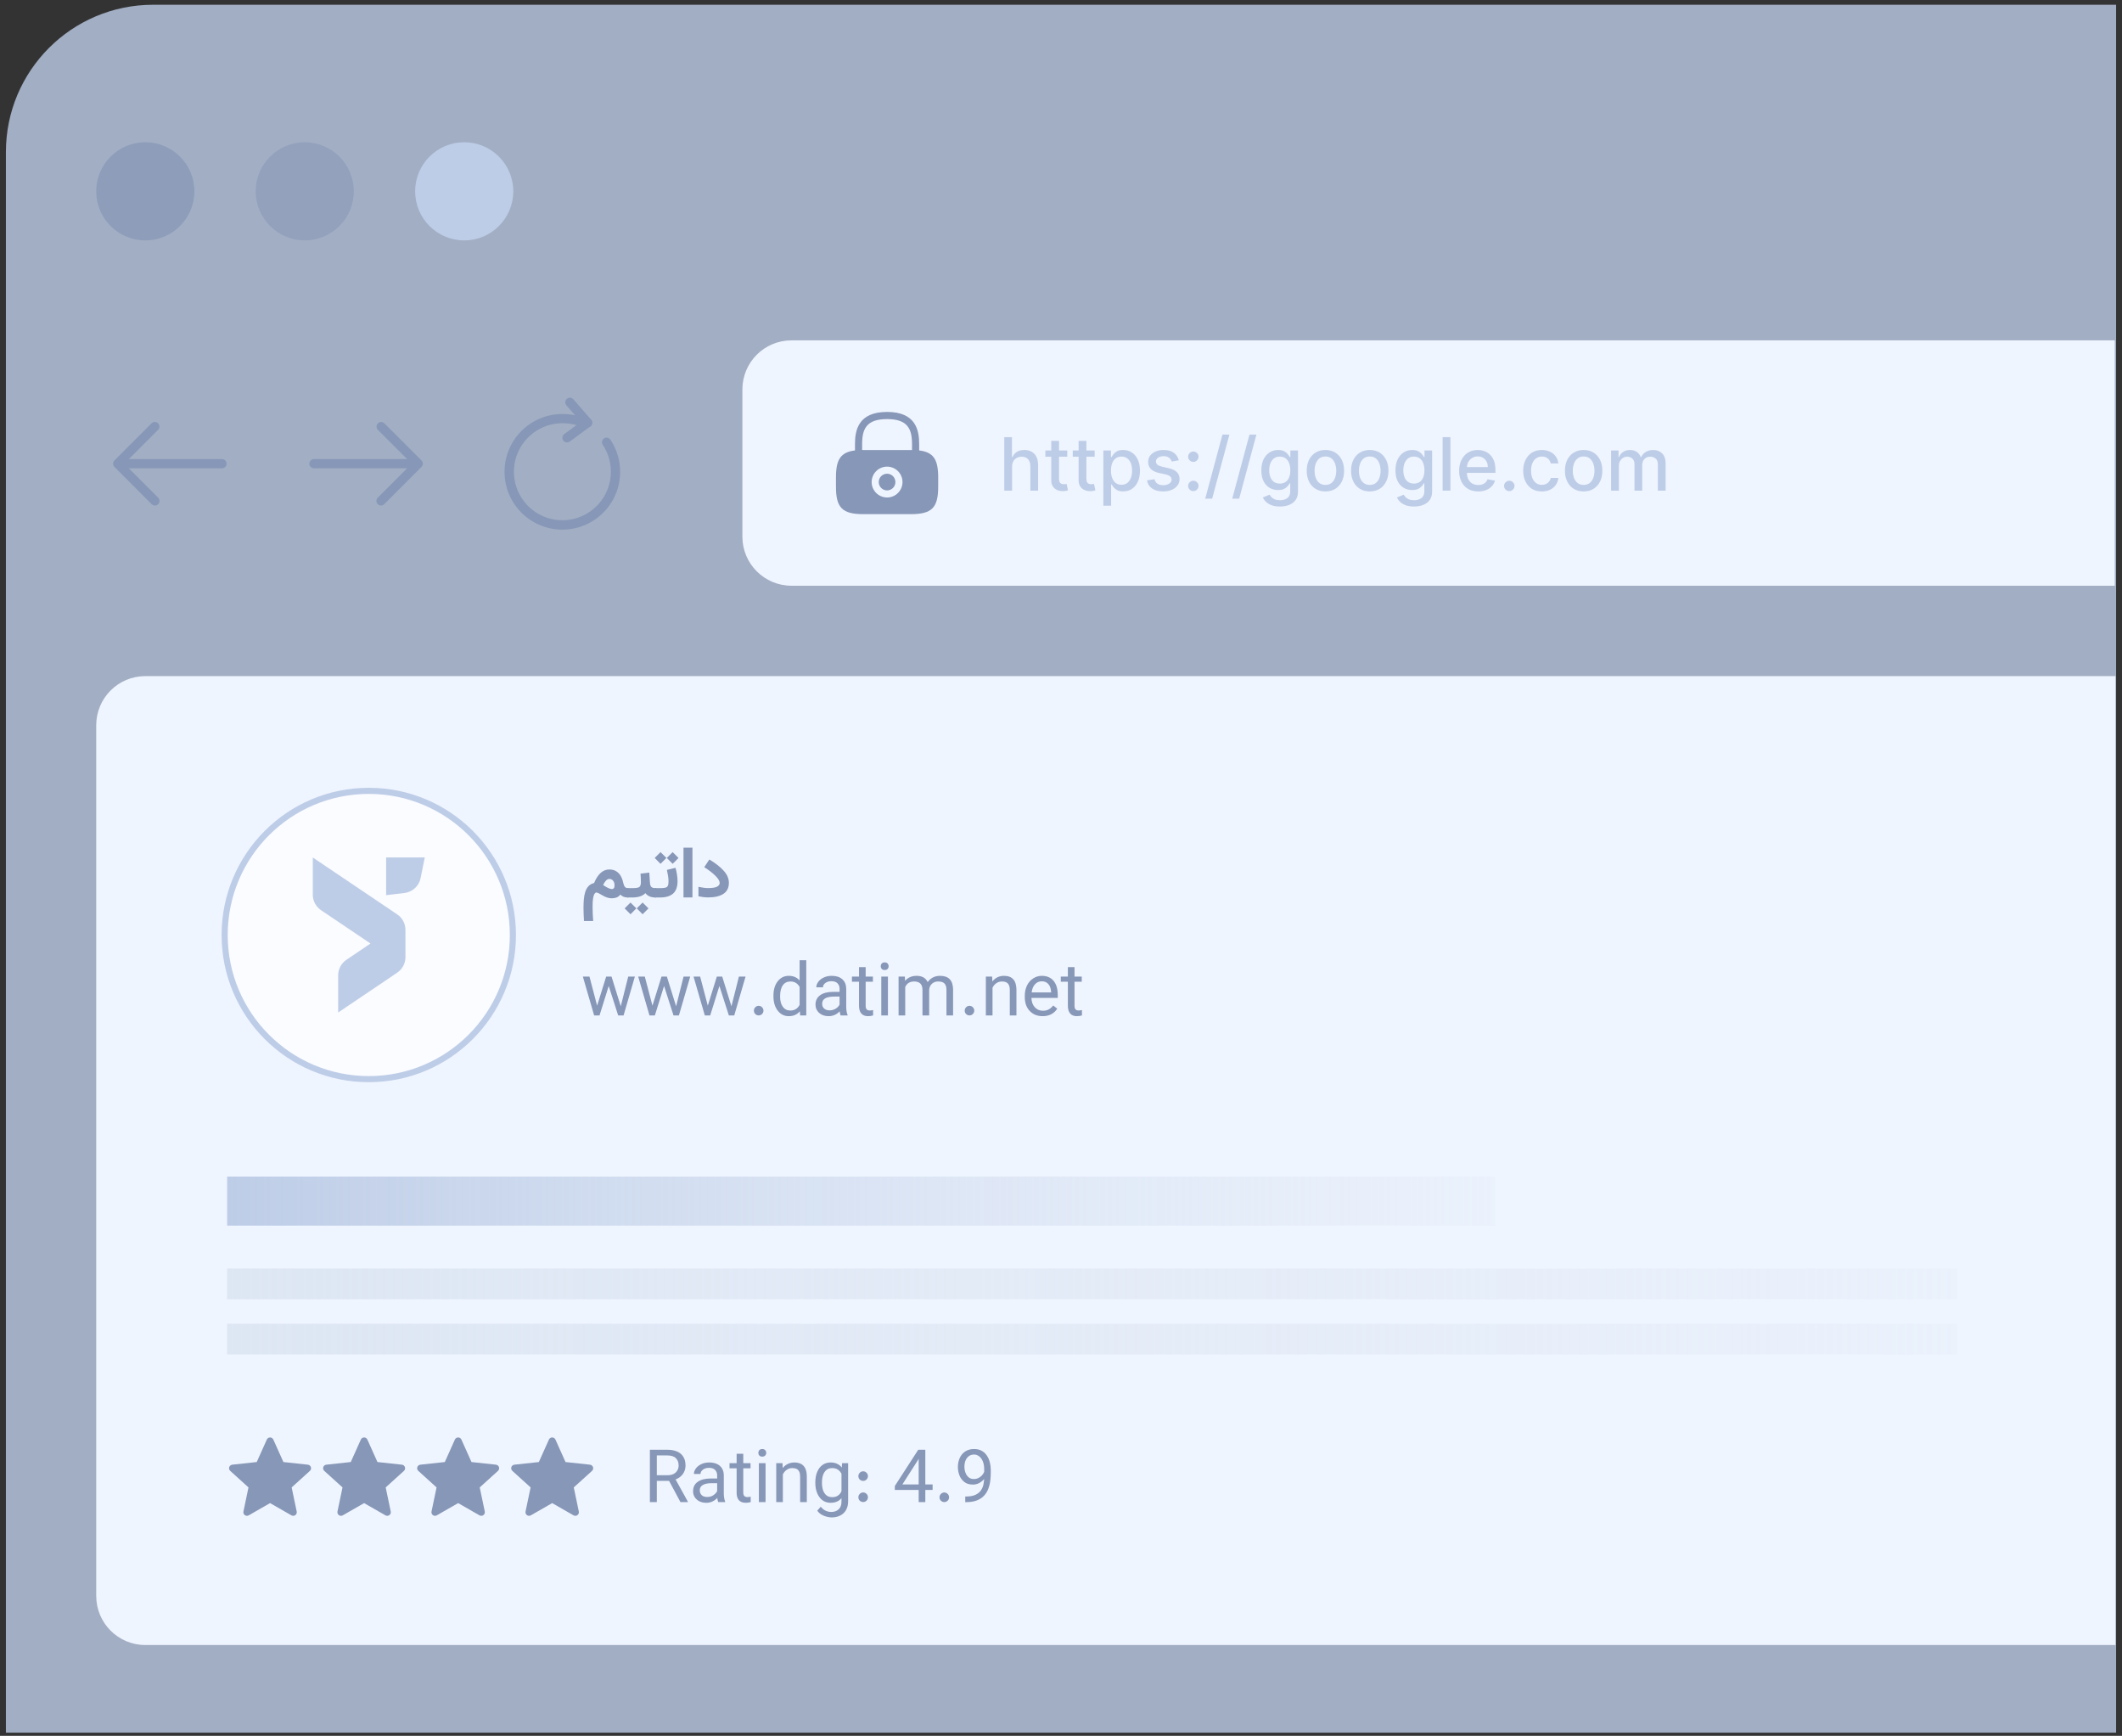 <svg width="346" height="283" viewBox="0 0 346 283" fill="none" xmlns="http://www.w3.org/2000/svg">
<rect x="0" y="0" width="346" height="283" fill="#333333" stroke="none"/>
<path opacity="0.8" d="M0.964 24.776C0.964 11.521 11.71 0.776 24.964 0.776H345.036V282.487H0.964V24.776Z" fill="#BECDE7"/>
<circle opacity="0.75" cx="23.691" cy="31.193" r="8" fill="#8797B7"/>
<circle opacity="0.75" cx="49.691" cy="31.193" r="8" fill="#8797B7" fill-opacity="0.75"/>
<circle cx="75.691" cy="31.193" r="8" fill="#BECDE7"/>
<path d="M121.049 63.492C121.049 59.073 124.631 55.492 129.049 55.492H344.823V95.492H129.049C124.631 95.492 121.049 91.91 121.049 87.492V63.492Z" fill="#EFF5FF"/>
<g clip-path="url(#clip0_319_2462)">
<path d="M145.998 78.592C145.998 78.86 145.919 79.123 145.769 79.346C145.62 79.57 145.408 79.744 145.16 79.847C144.912 79.95 144.639 79.976 144.375 79.924C144.112 79.872 143.87 79.742 143.68 79.552C143.49 79.362 143.36 79.12 143.308 78.857C143.255 78.593 143.282 78.32 143.385 78.072C143.488 77.824 143.662 77.612 143.885 77.462C144.109 77.313 144.371 77.233 144.64 77.233C145 77.233 145.346 77.376 145.601 77.631C145.855 77.886 145.998 78.231 145.998 78.592Z" fill="#8797B7"/>
<path d="M149.874 73.433V72.392C149.874 70.142 149.332 67.158 144.64 67.158C139.949 67.158 139.407 70.142 139.407 72.392V73.433C137.074 73.725 136.307 74.908 136.307 77.817V79.367C136.307 82.783 137.349 83.825 140.765 83.825H148.515C151.932 83.825 152.974 82.783 152.974 79.367V77.817C152.974 74.908 152.207 73.725 149.874 73.433ZM144.64 81.108C144.142 81.108 143.656 80.961 143.242 80.684C142.828 80.408 142.506 80.015 142.315 79.555C142.125 79.095 142.075 78.589 142.172 78.101C142.269 77.613 142.509 77.164 142.861 76.812C143.213 76.46 143.661 76.221 144.149 76.124C144.637 76.026 145.143 76.076 145.603 76.267C146.063 76.457 146.456 76.78 146.733 77.194C147.009 77.608 147.157 78.094 147.157 78.592C147.156 79.259 146.891 79.899 146.419 80.37C145.947 80.842 145.307 81.108 144.64 81.108ZM140.765 73.358H140.574V72.392C140.574 69.95 141.265 68.325 144.64 68.325C148.015 68.325 148.707 69.95 148.707 72.392V73.367H140.765V73.358Z" fill="#8797B7"/>
</g>
<path d="M165.025 76.105V79.992H163.75V71.264H165.008V74.511H165.089C165.242 74.159 165.476 73.879 165.792 73.672C166.107 73.465 166.519 73.361 167.027 73.361C167.476 73.361 167.868 73.453 168.204 73.638C168.542 73.823 168.803 74.098 168.988 74.465C169.175 74.828 169.269 75.283 169.269 75.828V79.992H167.995V75.982C167.995 75.501 167.871 75.129 167.624 74.865C167.377 74.598 167.033 74.465 166.593 74.465C166.292 74.465 166.022 74.528 165.783 74.656C165.547 74.784 165.361 74.972 165.225 75.219C165.091 75.463 165.025 75.759 165.025 76.105Z" fill="#BECDE7"/>
<path d="M174.025 73.446V74.469H170.449V73.446H174.025ZM171.408 71.878H172.682V78.07C172.682 78.317 172.719 78.503 172.793 78.628C172.867 78.75 172.962 78.834 173.079 78.879C173.198 78.922 173.327 78.943 173.466 78.943C173.569 78.943 173.658 78.936 173.735 78.922C173.812 78.908 173.871 78.896 173.914 78.888L174.144 79.941C174.07 79.969 173.965 79.997 173.829 80.026C173.692 80.057 173.522 80.074 173.317 80.077C172.982 80.082 172.67 80.023 172.38 79.898C172.09 79.773 171.856 79.58 171.677 79.318C171.498 79.057 171.408 78.729 171.408 78.334V71.878Z" fill="#BECDE7"/>
<path d="M178.489 73.446V74.469H174.914V73.446H178.489ZM175.873 71.878H177.147V78.07C177.147 78.317 177.184 78.503 177.258 78.628C177.332 78.75 177.427 78.834 177.543 78.879C177.663 78.922 177.792 78.943 177.931 78.943C178.034 78.943 178.123 78.936 178.2 78.922C178.276 78.908 178.336 78.896 178.379 78.888L178.609 79.941C178.535 79.969 178.43 79.997 178.293 80.026C178.157 80.057 177.987 80.074 177.782 80.077C177.447 80.082 177.134 80.023 176.845 79.898C176.555 79.773 176.32 79.58 176.141 79.318C175.962 79.057 175.873 78.729 175.873 78.334V71.878Z" fill="#BECDE7"/>
<path d="M179.899 82.446V73.446H181.143V74.507H181.25C181.324 74.371 181.43 74.213 181.569 74.034C181.709 73.855 181.902 73.699 182.149 73.566C182.396 73.429 182.723 73.361 183.129 73.361C183.657 73.361 184.129 73.494 184.544 73.761C184.959 74.028 185.284 74.413 185.52 74.916C185.758 75.419 185.878 76.024 185.878 76.732C185.878 77.439 185.76 78.046 185.524 78.551C185.288 79.054 184.964 79.442 184.552 79.715C184.14 79.984 183.67 80.119 183.142 80.119C182.744 80.119 182.419 80.053 182.166 79.919C181.916 79.786 181.72 79.629 181.578 79.45C181.436 79.271 181.326 79.112 181.25 78.973H181.173V82.446H179.899ZM181.148 76.719C181.148 77.179 181.214 77.582 181.348 77.929C181.481 78.276 181.674 78.547 181.927 78.743C182.18 78.936 182.49 79.033 182.856 79.033C183.237 79.033 183.555 78.932 183.811 78.73C184.067 78.526 184.26 78.249 184.39 77.899C184.524 77.55 184.591 77.156 184.591 76.719C184.591 76.287 184.525 75.899 184.395 75.555C184.267 75.212 184.074 74.941 183.815 74.742C183.559 74.543 183.24 74.443 182.856 74.443C182.487 74.443 182.174 74.538 181.919 74.729C181.666 74.919 181.474 75.185 181.344 75.526C181.213 75.867 181.148 76.264 181.148 76.719Z" fill="#BECDE7"/>
<path d="M192.21 75.044L191.055 75.249C191.007 75.101 190.93 74.96 190.825 74.827C190.723 74.693 190.584 74.584 190.407 74.499C190.231 74.413 190.011 74.371 189.747 74.371C189.386 74.371 189.085 74.452 188.844 74.614C188.602 74.773 188.481 74.979 188.481 75.232C188.481 75.45 188.562 75.626 188.724 75.76C188.886 75.894 189.148 76.003 189.508 76.088L190.548 76.327C191.15 76.466 191.599 76.68 191.895 76.97C192.19 77.26 192.338 77.636 192.338 78.1C192.338 78.492 192.224 78.841 191.997 79.148C191.773 79.452 191.459 79.691 191.055 79.864C190.655 80.037 190.19 80.124 189.662 80.124C188.929 80.124 188.331 79.967 187.868 79.655C187.405 79.34 187.121 78.892 187.015 78.313L188.247 78.125C188.324 78.446 188.481 78.689 188.72 78.854C188.959 79.016 189.27 79.097 189.653 79.097C190.071 79.097 190.405 79.01 190.655 78.837C190.905 78.661 191.03 78.446 191.03 78.193C191.03 77.989 190.953 77.817 190.799 77.678C190.649 77.538 190.417 77.433 190.105 77.362L188.997 77.119C188.386 76.98 187.934 76.759 187.642 76.455C187.352 76.151 187.207 75.766 187.207 75.3C187.207 74.913 187.315 74.575 187.531 74.286C187.747 73.996 188.045 73.77 188.426 73.608C188.807 73.443 189.243 73.361 189.734 73.361C190.442 73.361 190.998 73.514 191.405 73.821C191.811 74.125 192.079 74.533 192.21 75.044Z" fill="#BECDE7"/>
<path d="M194.578 80.073C194.345 80.073 194.145 79.99 193.977 79.825C193.81 79.658 193.726 79.456 193.726 79.22C193.726 78.987 193.81 78.788 193.977 78.624C194.145 78.456 194.345 78.372 194.578 78.372C194.811 78.372 195.011 78.456 195.179 78.624C195.347 78.788 195.431 78.987 195.431 79.22C195.431 79.376 195.391 79.52 195.311 79.651C195.235 79.778 195.132 79.881 195.004 79.957C194.877 80.034 194.735 80.073 194.578 80.073ZM194.578 75.308C194.345 75.308 194.145 75.225 193.977 75.057C193.81 74.889 193.726 74.689 193.726 74.456C193.726 74.223 193.81 74.024 193.977 73.859C194.145 73.692 194.345 73.608 194.578 73.608C194.811 73.608 195.011 73.692 195.179 73.859C195.347 74.024 195.431 74.223 195.431 74.456C195.431 74.612 195.391 74.756 195.311 74.886C195.235 75.014 195.132 75.117 195.004 75.193C194.877 75.27 194.735 75.308 194.578 75.308Z" fill="#BECDE7"/>
<path d="M200.461 70.855L197.649 81.304H196.511L199.323 70.855H200.461Z" fill="#BECDE7"/>
<path d="M204.867 70.855L202.055 81.304H200.917L203.73 70.855H204.867Z" fill="#BECDE7"/>
<path d="M208.694 82.582C208.174 82.582 207.727 82.514 207.352 82.378C206.98 82.242 206.676 82.061 206.44 81.837C206.204 81.612 206.028 81.367 205.911 81.1L207.007 80.648C207.083 80.773 207.186 80.905 207.313 81.044C207.444 81.186 207.62 81.307 207.842 81.406C208.066 81.506 208.355 81.555 208.707 81.555C209.19 81.555 209.589 81.438 209.904 81.202C210.22 80.969 210.377 80.597 210.377 80.085V78.798H210.296C210.22 78.938 210.109 79.092 209.964 79.263C209.822 79.433 209.626 79.581 209.376 79.706C209.126 79.831 208.801 79.894 208.4 79.894C207.883 79.894 207.417 79.773 207.002 79.531C206.59 79.287 206.264 78.928 206.022 78.453C205.784 77.976 205.664 77.389 205.664 76.693C205.664 75.997 205.782 75.401 206.018 74.903C206.257 74.406 206.583 74.026 206.998 73.761C207.413 73.494 207.883 73.361 208.409 73.361C208.815 73.361 209.143 73.429 209.393 73.566C209.643 73.699 209.837 73.855 209.977 74.034C210.119 74.213 210.228 74.371 210.305 74.507H210.399V73.446H211.647V80.136C211.647 80.699 211.516 81.161 211.255 81.521C210.994 81.882 210.64 82.149 210.194 82.323C209.751 82.496 209.251 82.582 208.694 82.582ZM208.681 78.837C209.048 78.837 209.357 78.751 209.61 78.581C209.866 78.408 210.059 78.161 210.19 77.84C210.323 77.516 210.39 77.128 210.39 76.676C210.39 76.236 210.325 75.848 210.194 75.513C210.063 75.178 209.872 74.916 209.619 74.729C209.366 74.538 209.053 74.443 208.681 74.443C208.298 74.443 207.978 74.543 207.722 74.742C207.467 74.938 207.274 75.205 207.143 75.543C207.015 75.881 206.951 76.259 206.951 76.676C206.951 77.105 207.016 77.482 207.147 77.805C207.278 78.129 207.471 78.382 207.727 78.564C207.985 78.746 208.303 78.837 208.681 78.837Z" fill="#BECDE7"/>
<path d="M216.113 80.124C215.499 80.124 214.964 79.983 214.507 79.702C214.049 79.421 213.694 79.027 213.441 78.521C213.188 78.016 213.062 77.425 213.062 76.749C213.062 76.07 213.188 75.476 213.441 74.967C213.694 74.459 214.049 74.064 214.507 73.783C214.964 73.501 215.499 73.361 216.113 73.361C216.727 73.361 217.262 73.501 217.72 73.783C218.177 74.064 218.532 74.459 218.785 74.967C219.038 75.476 219.164 76.07 219.164 76.749C219.164 77.425 219.038 78.016 218.785 78.521C218.532 79.027 218.177 79.421 217.72 79.702C217.262 79.983 216.727 80.124 216.113 80.124ZM216.117 79.054C216.515 79.054 216.845 78.949 217.106 78.739C217.367 78.528 217.561 78.249 217.686 77.899C217.813 77.55 217.877 77.165 217.877 76.744C217.877 76.327 217.813 75.943 217.686 75.594C217.561 75.242 217.367 74.959 217.106 74.746C216.845 74.533 216.515 74.426 216.117 74.426C215.717 74.426 215.384 74.533 215.12 74.746C214.859 74.959 214.664 75.242 214.536 75.594C214.411 75.943 214.349 76.327 214.349 76.744C214.349 77.165 214.411 77.55 214.536 77.899C214.664 78.249 214.859 78.528 215.12 78.739C215.384 78.949 215.717 79.054 216.117 79.054Z" fill="#BECDE7"/>
<path d="M223.344 80.124C222.73 80.124 222.194 79.983 221.737 79.702C221.28 79.421 220.924 79.027 220.672 78.521C220.419 78.016 220.292 77.425 220.292 76.749C220.292 76.07 220.419 75.476 220.672 74.967C220.924 74.459 221.28 74.064 221.737 73.783C222.194 73.501 222.73 73.361 223.344 73.361C223.957 73.361 224.493 73.501 224.95 73.783C225.407 74.064 225.763 74.459 226.015 74.967C226.268 75.476 226.395 76.07 226.395 76.749C226.395 77.425 226.268 78.016 226.015 78.521C225.763 79.027 225.407 79.421 224.95 79.702C224.493 79.983 223.957 80.124 223.344 80.124ZM223.348 79.054C223.746 79.054 224.075 78.949 224.336 78.739C224.598 78.528 224.791 78.249 224.916 77.899C225.044 77.55 225.108 77.165 225.108 76.744C225.108 76.327 225.044 75.943 224.916 75.594C224.791 75.242 224.598 74.959 224.336 74.746C224.075 74.533 223.746 74.426 223.348 74.426C222.947 74.426 222.615 74.533 222.351 74.746C222.089 74.959 221.895 75.242 221.767 75.594C221.642 75.943 221.579 76.327 221.579 76.744C221.579 77.165 221.642 77.55 221.767 77.899C221.895 78.249 222.089 78.528 222.351 78.739C222.615 78.949 222.947 79.054 223.348 79.054Z" fill="#BECDE7"/>
<path d="M230.561 82.582C230.041 82.582 229.594 82.514 229.219 82.378C228.847 82.242 228.543 82.061 228.307 81.837C228.071 81.612 227.895 81.367 227.779 81.1L228.874 80.648C228.95 80.773 229.053 80.905 229.181 81.044C229.311 81.186 229.487 81.307 229.709 81.406C229.933 81.506 230.222 81.555 230.574 81.555C231.057 81.555 231.456 81.438 231.771 81.202C232.087 80.969 232.244 80.597 232.244 80.085V78.798H232.163C232.087 78.938 231.976 79.092 231.831 79.263C231.689 79.433 231.493 79.581 231.243 79.706C230.993 79.831 230.668 79.894 230.267 79.894C229.75 79.894 229.284 79.773 228.869 79.531C228.458 79.287 228.131 78.928 227.889 78.453C227.651 77.976 227.531 77.389 227.531 76.693C227.531 75.997 227.649 75.401 227.885 74.903C228.124 74.406 228.45 74.026 228.865 73.761C229.28 73.494 229.75 73.361 230.276 73.361C230.682 73.361 231.01 73.429 231.26 73.566C231.51 73.699 231.705 73.855 231.844 74.034C231.986 74.213 232.095 74.371 232.172 74.507H232.266V73.446H233.514V80.136C233.514 80.699 233.384 81.161 233.122 81.521C232.861 81.882 232.507 82.149 232.061 82.323C231.618 82.496 231.118 82.582 230.561 82.582ZM230.548 78.837C230.915 78.837 231.225 78.751 231.477 78.581C231.733 78.408 231.926 78.161 232.057 77.84C232.19 77.516 232.257 77.128 232.257 76.676C232.257 76.236 232.192 75.848 232.061 75.513C231.931 75.178 231.739 74.916 231.486 74.729C231.233 74.538 230.921 74.443 230.548 74.443C230.165 74.443 229.845 74.543 229.59 74.742C229.334 74.938 229.141 75.205 229.01 75.543C228.882 75.881 228.818 76.259 228.818 76.676C228.818 77.105 228.884 77.482 229.014 77.805C229.145 78.129 229.338 78.382 229.594 78.564C229.852 78.746 230.171 78.837 230.548 78.837Z" fill="#BECDE7"/>
<path d="M236.497 71.264V79.992H235.223V71.264H236.497Z" fill="#BECDE7"/>
<path d="M241.032 80.124C240.388 80.124 239.832 79.986 239.366 79.71C238.903 79.432 238.545 79.041 238.292 78.538C238.042 78.033 237.917 77.441 237.917 76.761C237.917 76.091 238.042 75.5 238.292 74.989C238.545 74.477 238.898 74.078 239.349 73.791C239.804 73.504 240.335 73.361 240.943 73.361C241.312 73.361 241.67 73.422 242.017 73.544C242.363 73.666 242.674 73.858 242.95 74.119C243.226 74.381 243.443 74.72 243.602 75.138C243.761 75.553 243.841 76.057 243.841 76.651V77.102H238.638V76.148H242.592C242.592 75.813 242.524 75.516 242.388 75.257C242.251 74.996 242.059 74.79 241.812 74.639C241.568 74.489 241.281 74.413 240.951 74.413C240.594 74.413 240.281 74.501 240.014 74.678C239.75 74.851 239.545 75.078 239.4 75.359C239.258 75.638 239.187 75.941 239.187 76.267V77.013C239.187 77.45 239.264 77.823 239.417 78.129C239.574 78.436 239.791 78.671 240.069 78.832C240.348 78.992 240.673 79.071 241.045 79.071C241.287 79.071 241.507 79.037 241.706 78.969C241.905 78.898 242.076 78.793 242.221 78.653C242.366 78.514 242.477 78.342 242.554 78.138L243.76 78.355C243.663 78.71 243.49 79.021 243.24 79.288C242.993 79.553 242.682 79.759 242.307 79.906C241.934 80.051 241.51 80.124 241.032 80.124Z" fill="#BECDE7"/>
<path d="M246.094 80.073C245.861 80.073 245.661 79.99 245.493 79.825C245.325 79.658 245.242 79.456 245.242 79.22C245.242 78.987 245.325 78.788 245.493 78.624C245.661 78.456 245.861 78.372 246.094 78.372C246.327 78.372 246.527 78.456 246.695 78.624C246.862 78.788 246.946 78.987 246.946 79.22C246.946 79.376 246.906 79.52 246.827 79.651C246.75 79.778 246.648 79.881 246.52 79.957C246.392 80.034 246.25 80.073 246.094 80.073Z" fill="#BECDE7"/>
<path d="M251.41 80.124C250.776 80.124 250.231 79.98 249.774 79.693C249.319 79.403 248.97 79.004 248.725 78.496C248.481 77.987 248.359 77.405 248.359 76.749C248.359 76.084 248.484 75.497 248.734 74.989C248.984 74.477 249.336 74.078 249.791 73.791C250.245 73.504 250.781 73.361 251.397 73.361C251.894 73.361 252.337 73.453 252.727 73.638C253.116 73.82 253.43 74.075 253.668 74.405C253.91 74.734 254.053 75.119 254.099 75.56H252.859C252.791 75.253 252.634 74.989 252.39 74.767C252.149 74.546 251.825 74.435 251.418 74.435C251.063 74.435 250.752 74.528 250.485 74.716C250.221 74.901 250.015 75.165 249.867 75.509C249.72 75.85 249.646 76.253 249.646 76.719C249.646 77.196 249.718 77.608 249.863 77.955C250.008 78.301 250.212 78.57 250.477 78.76C250.744 78.95 251.058 79.046 251.418 79.046C251.66 79.046 251.879 79.001 252.075 78.913C252.274 78.823 252.44 78.693 252.573 78.526C252.71 78.358 252.805 78.156 252.859 77.921H254.099C254.053 78.344 253.916 78.722 253.686 79.054C253.455 79.386 253.147 79.648 252.761 79.838C252.377 80.028 251.927 80.124 251.41 80.124Z" fill="#BECDE7"/>
<path d="M258.219 80.124C257.605 80.124 257.069 79.983 256.612 79.702C256.155 79.421 255.799 79.027 255.547 78.521C255.294 78.016 255.167 77.425 255.167 76.749C255.167 76.07 255.294 75.476 255.547 74.967C255.799 74.459 256.155 74.064 256.612 73.783C257.069 73.501 257.605 73.361 258.219 73.361C258.832 73.361 259.368 73.501 259.825 73.783C260.282 74.064 260.638 74.459 260.89 74.967C261.143 75.476 261.27 76.07 261.27 76.749C261.27 77.425 261.143 78.016 260.89 78.521C260.638 79.027 260.282 79.421 259.825 79.702C259.368 79.983 258.832 80.124 258.219 80.124ZM258.223 79.054C258.621 79.054 258.95 78.949 259.211 78.739C259.473 78.528 259.666 78.249 259.791 77.899C259.919 77.55 259.983 77.165 259.983 76.744C259.983 76.327 259.919 75.943 259.791 75.594C259.666 75.242 259.473 74.959 259.211 74.746C258.95 74.533 258.621 74.426 258.223 74.426C257.822 74.426 257.49 74.533 257.226 74.746C256.964 74.959 256.77 75.242 256.642 75.594C256.517 75.943 256.454 76.327 256.454 76.744C256.454 77.165 256.517 77.55 256.642 77.899C256.77 78.249 256.964 78.528 257.226 78.739C257.49 78.949 257.822 79.054 258.223 79.054Z" fill="#BECDE7"/>
<path d="M262.692 79.992V73.446H263.915V74.511H263.996C264.132 74.151 264.355 73.869 264.665 73.668C264.975 73.463 265.345 73.361 265.777 73.361C266.215 73.361 266.581 73.463 266.877 73.668C267.175 73.872 267.395 74.153 267.537 74.511H267.605C267.761 74.162 268.01 73.884 268.351 73.676C268.692 73.466 269.098 73.361 269.57 73.361C270.163 73.361 270.648 73.547 271.023 73.919C271.401 74.291 271.59 74.852 271.59 75.602V79.992H270.315V75.722C270.315 75.278 270.195 74.957 269.953 74.759C269.712 74.56 269.423 74.46 269.088 74.46C268.673 74.46 268.351 74.588 268.121 74.844C267.891 75.097 267.776 75.422 267.776 75.82V79.992H266.506V75.641C266.506 75.286 266.395 75 266.173 74.784C265.952 74.568 265.663 74.46 265.308 74.46C265.067 74.46 264.844 74.524 264.639 74.652C264.438 74.777 264.274 74.952 264.149 75.176C264.027 75.401 263.966 75.661 263.966 75.956V79.992H262.692Z" fill="#BECDE7"/>
<g clip-path="url(#clip1_319_2462)">
<path d="M25.261 82.417C25.162 82.417 25.064 82.398 24.973 82.36C24.882 82.323 24.8 82.267 24.73 82.197L18.662 76.127C18.522 75.986 18.444 75.795 18.444 75.597C18.444 75.398 18.522 75.208 18.662 75.067L24.73 68.998C24.873 68.865 25.061 68.793 25.255 68.797C25.449 68.8 25.635 68.879 25.772 69.016C25.91 69.154 25.988 69.339 25.992 69.533C25.995 69.728 25.923 69.916 25.791 70.058L20.25 75.598L25.791 81.138C25.93 81.279 26.008 81.469 26.008 81.668C26.008 81.866 25.93 82.057 25.791 82.198C25.722 82.269 25.639 82.324 25.548 82.362C25.457 82.4 25.359 82.418 25.261 82.417Z" fill="#8797B7"/>
<path d="M36.191 76.348H19.361C19.162 76.347 18.972 76.267 18.832 76.127C18.691 75.986 18.612 75.796 18.611 75.598C18.612 75.399 18.691 75.209 18.832 75.069C18.972 74.929 19.162 74.849 19.361 74.848H36.191C36.389 74.849 36.579 74.929 36.719 75.069C36.86 75.209 36.939 75.399 36.941 75.598C36.939 75.796 36.86 75.986 36.719 76.127C36.579 76.267 36.389 76.347 36.191 76.348Z" fill="#8797B7"/>
</g>
<g clip-path="url(#clip2_319_2462)">
<path d="M62.121 82.417C62.022 82.417 61.925 82.398 61.834 82.36C61.743 82.323 61.66 82.267 61.591 82.197C61.451 82.056 61.373 81.865 61.373 81.667C61.373 81.469 61.451 81.278 61.591 81.137L67.131 75.597L61.591 70.057C61.461 69.914 61.391 69.727 61.396 69.534C61.4 69.342 61.479 69.158 61.615 69.022C61.752 68.885 61.936 68.807 62.128 68.802C62.321 68.798 62.508 68.868 62.651 68.998L68.721 75.068C68.86 75.209 68.938 75.4 68.938 75.598C68.938 75.796 68.86 75.987 68.721 76.128L62.651 82.198C62.581 82.268 62.499 82.323 62.408 82.361C62.317 82.398 62.219 82.417 62.121 82.417Z" fill="#8797B7"/>
<path d="M68.021 76.348H51.191C50.992 76.347 50.802 76.267 50.662 76.127C50.521 75.986 50.442 75.796 50.441 75.598C50.442 75.399 50.521 75.209 50.662 75.069C50.802 74.929 50.992 74.849 51.191 74.848H68.021C68.219 74.849 68.409 74.929 68.55 75.069C68.69 75.209 68.769 75.399 68.771 75.598C68.769 75.796 68.69 75.986 68.55 76.127C68.409 76.267 68.219 76.347 68.021 76.348Z" fill="#8797B7"/>
</g>
<g clip-path="url(#clip3_319_2462)">
<path d="M91.691 86.348C89.191 86.348 86.794 85.355 85.026 83.587C83.259 81.82 82.266 79.423 82.266 76.923C82.266 74.423 83.259 72.026 85.026 70.258C86.794 68.491 89.191 67.498 91.691 67.498C92.745 67.494 93.793 67.649 94.801 67.958C94.988 68.019 95.144 68.151 95.235 68.326C95.326 68.501 95.345 68.705 95.287 68.894C95.229 69.082 95.1 69.241 94.927 69.335C94.754 69.429 94.55 69.452 94.361 69.398C93.495 69.133 92.596 68.998 91.691 68.998C89.928 69 88.216 69.591 86.828 70.677C85.439 71.763 84.453 73.282 84.026 74.992C83.599 76.702 83.756 78.506 84.471 80.117C85.186 81.728 86.419 83.054 87.974 83.885C89.529 84.716 91.317 85.003 93.053 84.701C94.79 84.4 96.376 83.527 97.561 82.221C98.745 80.915 99.459 79.251 99.589 77.493C99.719 75.735 99.259 73.984 98.281 72.518C98.171 72.352 98.131 72.149 98.17 71.954C98.21 71.759 98.325 71.588 98.491 71.478C98.656 71.368 98.859 71.328 99.054 71.368C99.249 71.407 99.421 71.522 99.531 71.688C100.48 73.107 101.025 74.757 101.109 76.463C101.193 78.168 100.812 79.864 100.007 81.369C99.202 82.875 98.003 84.133 96.538 85.01C95.073 85.887 93.398 86.349 91.691 86.348Z" fill="#8797B7"/>
<path d="M95.821 69.668C95.713 69.668 95.606 69.644 95.508 69.599C95.409 69.554 95.322 69.489 95.251 69.408L92.361 66.088C92.229 65.938 92.163 65.742 92.176 65.543C92.189 65.345 92.281 65.159 92.431 65.028C92.581 64.897 92.776 64.83 92.975 64.843C93.174 64.857 93.359 64.948 93.491 65.098L96.377 68.418C96.507 68.568 96.572 68.764 96.559 68.962C96.546 69.161 96.455 69.346 96.307 69.478C96.176 69.603 96.001 69.671 95.821 69.668Z" fill="#8797B7"/>
<path d="M92.451 72.128C92.292 72.129 92.137 72.079 92.008 71.986C91.879 71.894 91.782 71.763 91.732 71.612C91.682 71.461 91.68 71.298 91.728 71.147C91.776 70.995 91.871 70.862 91.999 70.768L95.371 68.308C95.531 68.19 95.732 68.14 95.929 68.17C96.126 68.2 96.303 68.307 96.421 68.468C96.539 68.628 96.588 68.829 96.558 69.026C96.528 69.223 96.421 69.4 96.261 69.518L92.891 71.988C92.764 72.083 92.609 72.132 92.451 72.128Z" fill="#8797B7"/>
</g>
<path d="M15.691 118.231C15.691 113.813 19.272 110.231 23.691 110.231H344.932V268.195H23.691C19.272 268.195 15.691 264.613 15.691 260.195V118.231Z" fill="#EFF5FF"/>
<circle cx="60.13" cy="152.436" r="23.5" fill="white" fill-opacity="0.75" stroke="#BECDE7"/>
<path fill-rule="evenodd" clip-rule="evenodd" d="M59.77 153.394L60.407 153.826L60.404 153.828L60.407 153.83L59.77 154.262L56.486 156.478C55.645 157.045 55.138 157.993 55.138 159.008V165.075L64.049 159.068C64.081 159.046 64.112 159.024 64.141 159L64.763 158.58C65.604 158.013 66.111 157.065 66.111 156.051V151.605C66.111 150.59 65.611 149.643 64.763 149.075L64.141 148.655C64.111 148.632 64.081 148.61 64.049 148.588L50.999 139.797V145.865C50.999 146.879 51.506 147.827 52.347 148.394L59.77 153.394ZM62.961 145.945L65.944 145.591C67.259 145.437 68.32 144.456 68.581 143.168L69.262 139.797H62.961V145.945Z" fill="#BECDE7"/>
<path d="M95.218 150.157C95.198 149.79 95.18 149.429 95.165 149.073C95.149 148.722 95.141 148.376 95.141 148.036C95.141 147.548 95.159 147.079 95.194 146.63C95.233 146.185 95.311 145.779 95.428 145.411C95.546 145.044 95.718 144.736 95.944 144.486C96.175 144.236 96.483 144.06 96.87 143.958C97.163 143.247 97.516 142.702 97.93 142.323C98.344 141.945 98.819 141.755 99.354 141.755C99.796 141.755 100.169 141.851 100.473 142.042C100.782 142.234 101.028 142.49 101.212 142.81C101.395 143.13 101.526 143.484 101.604 143.87C101.682 144.222 101.782 144.464 101.903 144.597C102.028 144.73 102.171 144.796 102.331 144.796H102.495V146.32H102.331C102.108 146.32 101.895 146.282 101.692 146.208C101.489 146.134 101.309 146.013 101.153 145.845C100.981 146.064 100.78 146.22 100.55 146.314C100.319 146.407 100.05 146.454 99.741 146.454C99.483 146.454 99.225 146.409 98.968 146.32C98.714 146.234 98.446 146.107 98.165 145.939C98.075 145.884 97.981 145.831 97.883 145.781C97.79 145.726 97.688 145.669 97.579 145.611C97.508 145.575 97.442 145.55 97.38 145.534C97.321 145.519 97.274 145.511 97.239 145.511C97.13 145.511 97.028 145.583 96.934 145.728C96.841 145.868 96.764 146.111 96.706 146.454C96.651 146.798 96.624 147.271 96.624 147.872C96.624 148.306 96.633 148.704 96.653 149.068C96.673 149.431 96.696 149.794 96.723 150.157H95.218ZM98.341 144.286C98.61 144.478 98.874 144.636 99.132 144.761C99.393 144.886 99.598 144.948 99.747 144.948C100.052 144.948 100.204 144.751 100.204 144.357C100.204 144.036 100.126 143.781 99.969 143.589C99.813 143.394 99.608 143.296 99.354 143.296C99.171 143.296 98.991 143.384 98.815 143.56C98.643 143.736 98.485 143.978 98.341 144.286Z" fill="#8797B7"/>
<path d="M106.989 146.32H106.848C106.13 146.32 105.593 146.085 105.237 145.616C104.999 145.859 104.7 146.036 104.341 146.15C103.981 146.263 103.579 146.32 103.134 146.32H102.26V144.796H103.145C103.516 144.796 103.8 144.771 103.995 144.72C104.19 144.665 104.323 144.568 104.393 144.427C104.468 144.282 104.505 144.079 104.505 143.818C104.505 143.591 104.497 143.357 104.481 143.115C104.469 142.872 104.456 142.644 104.44 142.429L105.87 142.259L105.981 143.952C106.001 144.257 106.077 144.474 106.21 144.603C106.343 144.732 106.559 144.796 106.86 144.796H106.989V146.32ZM103.825 148.095L104.78 147.146L105.735 148.101L104.78 149.056L103.825 148.095ZM101.85 148.095L102.805 147.146L103.76 148.095L102.805 149.056L101.85 148.095Z" fill="#8797B7"/>
<path d="M110.141 141.48C110.243 141.812 110.323 142.173 110.382 142.564C110.444 142.954 110.475 143.316 110.475 143.648C110.475 144.573 110.235 145.251 109.755 145.681C109.274 146.107 108.567 146.32 107.634 146.32H106.76V144.796H107.634C108.005 144.796 108.288 144.773 108.483 144.726C108.682 144.675 108.819 144.57 108.893 144.409C108.968 144.249 109.005 144.001 109.005 143.665C109.005 143.415 108.977 143.116 108.923 142.769C108.868 142.417 108.807 142.103 108.741 141.825L110.141 141.48ZM108.723 139.874L109.678 138.925L110.634 139.88L109.678 140.835L108.723 139.874ZM106.749 139.874L107.704 138.925L108.659 139.874L107.704 140.835L106.749 139.874Z" fill="#8797B7"/>
<path d="M111.448 138.198H112.907V146.314H111.448V138.198Z" fill="#8797B7"/>
<path d="M113.885 144.585C114.132 144.636 114.395 144.683 114.677 144.726C114.958 144.769 115.2 144.79 115.403 144.79C116.134 144.79 116.639 144.712 116.921 144.556C117.206 144.396 117.348 144.195 117.348 143.952C117.348 143.644 117.122 143.261 116.669 142.804C116.219 142.347 115.606 141.872 114.829 141.38L115.661 140.126C116.637 140.708 117.413 141.314 117.987 141.943C118.561 142.572 118.848 143.236 118.848 143.935C118.848 144.736 118.553 145.331 117.964 145.722C117.378 146.113 116.55 146.308 115.479 146.308C115.186 146.308 114.907 146.29 114.641 146.255C114.38 146.22 114.128 146.177 113.885 146.126V144.585Z" fill="#8797B7"/>
<path d="M101.218 164.058L102.436 159.213H103.52L101.675 165.552H100.796L99.255 160.748L97.755 165.552H96.876L95.036 159.213H96.114L97.362 163.959L98.839 159.213H99.712L101.218 164.058Z" fill="#8797B7"/>
<path d="M110.241 164.058L111.46 159.213H112.544L110.698 165.552H109.819L108.278 160.748L106.778 165.552H105.899L104.059 159.213H105.137L106.385 163.959L107.862 159.213H108.735L110.241 164.058Z" fill="#8797B7"/>
<path d="M119.264 164.058L120.483 159.213H121.567L119.721 165.552H118.843L117.302 160.748L115.802 165.552H114.923L113.083 159.213H114.161L115.409 163.959L116.885 159.213H117.759L119.264 164.058Z" fill="#8797B7"/>
<path d="M122.927 164.767C122.927 164.552 123.003 164.369 123.155 164.217C123.307 164.06 123.491 163.982 123.706 163.982C123.921 163.982 124.104 164.06 124.257 164.217C124.409 164.369 124.485 164.552 124.485 164.767C124.485 164.982 124.409 165.166 124.257 165.318C124.104 165.47 123.921 165.547 123.706 165.547C123.491 165.547 123.307 165.472 123.155 165.324C123.003 165.176 122.927 164.99 122.927 164.767Z" fill="#8797B7"/>
<path d="M126.114 162.33C126.114 161.357 126.344 160.576 126.805 159.986C127.266 159.392 127.87 159.095 128.616 159.095C129.358 159.095 129.946 159.349 130.38 159.857V156.552H131.464V165.552H130.468L130.415 164.873C129.981 165.404 129.378 165.67 128.604 165.67C127.87 165.67 127.27 165.369 126.805 164.767C126.344 164.166 126.114 163.381 126.114 162.412V162.33ZM127.198 162.453C127.198 163.172 127.346 163.734 127.643 164.14C127.94 164.547 128.35 164.75 128.874 164.75C129.561 164.75 130.063 164.441 130.38 163.824V160.912C130.055 160.314 129.557 160.015 128.885 160.015C128.354 160.015 127.94 160.22 127.643 160.631C127.346 161.041 127.198 161.648 127.198 162.453Z" fill="#8797B7"/>
<path d="M137.065 165.552C137.003 165.427 136.952 165.205 136.913 164.885C136.409 165.408 135.807 165.67 135.108 165.67C134.483 165.67 133.969 165.494 133.567 165.142C133.169 164.787 132.969 164.338 132.969 163.795C132.969 163.135 133.219 162.623 133.719 162.26C134.223 161.892 134.93 161.709 135.841 161.709H136.895V161.211C136.895 160.832 136.782 160.531 136.555 160.308C136.329 160.082 135.995 159.969 135.553 159.969C135.167 159.969 134.843 160.066 134.581 160.261C134.319 160.457 134.188 160.693 134.188 160.97H133.098C133.098 160.654 133.21 160.349 133.432 160.056C133.659 159.76 133.964 159.525 134.346 159.353C134.733 159.181 135.157 159.095 135.618 159.095C136.348 159.095 136.921 159.279 137.335 159.646C137.749 160.01 137.964 160.511 137.979 161.152V164.07C137.979 164.652 138.053 165.115 138.202 165.459V165.552H137.065ZM135.266 164.726C135.606 164.726 135.928 164.638 136.233 164.463C136.538 164.287 136.759 164.058 136.895 163.777V162.476H136.046C134.718 162.476 134.053 162.865 134.053 163.642C134.053 163.982 134.167 164.248 134.393 164.439C134.62 164.631 134.911 164.726 135.266 164.726Z" fill="#8797B7"/>
<path d="M141.149 157.677V159.213H142.333V160.051H141.149V163.982C141.149 164.236 141.202 164.427 141.307 164.556C141.413 164.681 141.593 164.744 141.846 164.744C141.971 164.744 142.143 164.72 142.362 164.674V165.552C142.077 165.631 141.8 165.67 141.53 165.67C141.046 165.67 140.68 165.523 140.434 165.23C140.188 164.937 140.065 164.521 140.065 163.982V160.051H138.911V159.213H140.065V157.677H141.149Z" fill="#8797B7"/>
<path d="M144.782 165.552H143.698V159.213H144.782V165.552ZM143.61 157.531C143.61 157.355 143.663 157.207 143.768 157.086C143.878 156.965 144.038 156.904 144.249 156.904C144.46 156.904 144.62 156.965 144.729 157.086C144.839 157.207 144.893 157.355 144.893 157.531C144.893 157.707 144.839 157.853 144.729 157.97C144.62 158.088 144.46 158.146 144.249 158.146C144.038 158.146 143.878 158.088 143.768 157.97C143.663 157.853 143.61 157.707 143.61 157.531Z" fill="#8797B7"/>
<path d="M147.542 159.213L147.571 159.916C148.036 159.369 148.663 159.095 149.452 159.095C150.339 159.095 150.942 159.435 151.262 160.115C151.473 159.81 151.747 159.564 152.083 159.377C152.423 159.189 152.823 159.095 153.284 159.095C154.675 159.095 155.382 159.832 155.405 161.304V165.552H154.321V161.369C154.321 160.916 154.218 160.578 154.01 160.355C153.803 160.129 153.456 160.015 152.968 160.015C152.565 160.015 152.231 160.136 151.966 160.379C151.7 160.617 151.546 160.939 151.503 161.345V165.552H150.413V161.398C150.413 160.476 149.962 160.015 149.059 160.015C148.348 160.015 147.862 160.318 147.6 160.924V165.552H146.516V159.213H147.542Z" fill="#8797B7"/>
<path d="M157.298 164.767C157.298 164.552 157.374 164.369 157.526 164.217C157.678 164.06 157.862 163.982 158.077 163.982C158.292 163.982 158.475 164.06 158.628 164.217C158.78 164.369 158.856 164.552 158.856 164.767C158.856 164.982 158.78 165.166 158.628 165.318C158.475 165.47 158.292 165.547 158.077 165.547C157.862 165.547 157.678 165.472 157.526 165.324C157.374 165.176 157.298 164.99 157.298 164.767Z" fill="#8797B7"/>
<path d="M161.774 159.213L161.809 160.01C162.294 159.4 162.927 159.095 163.708 159.095C165.048 159.095 165.723 159.851 165.735 161.363V165.552H164.651V161.357C164.647 160.9 164.542 160.562 164.335 160.344C164.132 160.125 163.813 160.015 163.38 160.015C163.028 160.015 162.719 160.109 162.454 160.297C162.188 160.484 161.981 160.73 161.833 161.035V165.552H160.749V159.213H161.774Z" fill="#8797B7"/>
<path d="M170.001 165.67C169.141 165.67 168.442 165.388 167.903 164.826C167.364 164.26 167.094 163.504 167.094 162.558V162.359C167.094 161.73 167.214 161.17 167.452 160.677C167.694 160.181 168.03 159.795 168.46 159.517C168.893 159.236 169.362 159.095 169.866 159.095C170.69 159.095 171.331 159.367 171.788 159.91C172.245 160.453 172.473 161.23 172.473 162.242V162.693H168.178C168.194 163.318 168.376 163.824 168.723 164.211C169.075 164.594 169.52 164.785 170.059 164.785C170.442 164.785 170.766 164.707 171.032 164.551C171.298 164.394 171.53 164.187 171.729 163.929L172.391 164.445C171.86 165.261 171.063 165.67 170.001 165.67ZM169.866 159.986C169.428 159.986 169.061 160.146 168.764 160.467C168.468 160.783 168.284 161.228 168.214 161.802H171.389V161.72C171.358 161.17 171.21 160.744 170.944 160.443C170.678 160.138 170.319 159.986 169.866 159.986Z" fill="#8797B7"/>
<path d="M175.204 157.677V159.213H176.387V160.051H175.204V163.982C175.204 164.236 175.257 164.427 175.362 164.556C175.468 164.681 175.647 164.744 175.901 164.744C176.026 164.744 176.198 164.72 176.417 164.674V165.552C176.132 165.631 175.854 165.67 175.585 165.67C175.1 165.67 174.735 165.523 174.489 165.23C174.243 164.937 174.12 164.521 174.12 163.982V160.051H172.966V159.213H174.12V157.677H175.204Z" fill="#8797B7"/>
<rect x="37.036" y="191.821" width="206.71" height="8" fill="url(#paint0_linear_319_2462)"/>
<rect x="37.036" y="206.821" width="282.072" height="5" fill="url(#paint1_linear_319_2462)"/>
<rect x="37.036" y="215.821" width="282.072" height="5" fill="url(#paint2_linear_319_2462)"/>
<g clip-path="url(#clip4_319_2462)">
<path d="M59.901 234.701C59.807 234.492 59.599 234.357 59.369 234.357C59.139 234.357 58.931 234.492 58.837 234.701L57.194 238.362L53.204 238.794C52.975 238.819 52.783 238.975 52.712 239.194C52.641 239.412 52.705 239.652 52.875 239.806L55.849 242.5L55.026 246.428C54.979 246.653 55.069 246.885 55.255 247.02C55.441 247.155 55.688 247.168 55.888 247.054L59.369 245.058L62.851 247.054C63.05 247.168 63.298 247.155 63.484 247.02C63.669 246.885 63.759 246.653 63.712 246.428L62.889 242.5L65.863 239.806C66.034 239.652 66.097 239.412 66.026 239.194C65.956 238.975 65.763 238.819 65.534 238.794L61.544 238.362L59.901 234.701Z" fill="#8797B7"/>
</g>
<g clip-path="url(#clip5_319_2462)">
<path d="M75.235 234.701C75.141 234.492 74.932 234.357 74.703 234.357C74.473 234.357 74.264 234.492 74.17 234.701L72.527 238.362L68.537 238.794C68.309 238.819 68.116 238.975 68.045 239.194C67.974 239.412 68.038 239.652 68.208 239.806L71.183 242.5L70.36 246.428C70.313 246.653 70.402 246.885 70.588 247.02C70.774 247.155 71.022 247.168 71.221 247.054L74.703 245.058L78.184 247.054C78.383 247.168 78.631 247.155 78.817 247.02C79.003 246.885 79.092 246.653 79.045 246.428L78.222 242.5L81.197 239.806C81.367 239.652 81.431 239.412 81.36 239.194C81.289 238.975 81.096 238.819 80.868 238.794L76.878 238.362L75.235 234.701Z" fill="#8797B7"/>
</g>
<g clip-path="url(#clip6_319_2462)">
<path d="M90.568 234.701C90.474 234.492 90.266 234.357 90.036 234.357C89.806 234.357 89.598 234.492 89.504 234.701L87.86 238.362L83.871 238.794C83.642 238.819 83.449 238.975 83.378 239.194C83.307 239.412 83.371 239.652 83.542 239.806L86.516 242.5L85.693 246.428C85.646 246.653 85.736 246.885 85.921 247.02C86.107 247.155 86.355 247.168 86.554 247.054L90.036 245.058L93.517 247.054C93.717 247.168 93.964 247.155 94.15 247.02C94.336 246.885 94.425 246.653 94.378 246.428L93.556 242.5L96.53 239.806C96.7 239.652 96.764 239.412 96.693 239.194C96.622 238.975 96.43 238.819 96.201 238.794L92.211 238.362L90.568 234.701Z" fill="#8797B7"/>
</g>
<g clip-path="url(#clip7_319_2462)">
<path d="M44.568 234.701C44.474 234.492 44.266 234.357 44.036 234.357C43.806 234.357 43.598 234.492 43.504 234.701L41.86 238.362L37.87 238.794C37.642 238.819 37.449 238.975 37.378 239.194C37.307 239.412 37.371 239.652 37.542 239.806L40.516 242.5L39.693 246.428C39.646 246.653 39.736 246.885 39.921 247.02C40.107 247.155 40.355 247.168 40.554 247.054L44.036 245.058L47.517 247.054C47.717 247.168 47.964 247.155 48.15 247.02C48.336 246.885 48.425 246.653 48.378 246.428L47.556 242.5L50.53 239.806C50.7 239.652 50.764 239.412 50.693 239.194C50.622 238.975 50.43 238.819 50.201 238.794L46.211 238.362L44.568 234.701Z" fill="#8797B7"/>
</g>
<path d="M105.965 236.359H108.789C109.43 236.359 109.971 236.457 110.412 236.652C110.857 236.848 111.195 237.137 111.426 237.52C111.66 237.898 111.777 238.365 111.777 238.92C111.777 239.311 111.697 239.668 111.537 239.992C111.381 240.312 111.154 240.586 110.857 240.812C110.564 241.035 110.213 241.201 109.803 241.311L109.486 241.434H106.832L106.82 240.514H108.824C109.23 240.514 109.568 240.443 109.838 240.303C110.107 240.158 110.311 239.965 110.447 239.723C110.584 239.48 110.652 239.213 110.652 238.92C110.652 238.428 110.504 238.033 110.207 237.736C109.914 237.436 109.441 237.285 108.789 237.285H107.096V244.891H105.965V236.359ZM110.951 244.891L108.877 241.023L110.055 241.018L112.158 244.82V244.891H110.951Z" fill="#8797B7"/>
<path d="M116.934 243.807V240.543C116.934 240.168 116.82 239.869 116.594 239.646C116.371 239.42 116.039 239.307 115.598 239.307C115.324 239.307 115.084 239.354 114.877 239.447C114.674 239.541 114.514 239.664 114.396 239.816C114.283 239.969 114.227 240.133 114.227 240.309H113.143C113.143 240.004 113.246 239.709 113.453 239.424C113.66 239.135 113.951 238.898 114.326 238.715C114.705 238.527 115.15 238.434 115.662 238.434C116.123 238.434 116.529 238.512 116.881 238.668C117.236 238.824 117.514 239.061 117.713 239.377C117.916 239.689 118.018 240.082 118.018 240.555V243.508C118.018 243.719 118.035 243.943 118.07 244.182C118.109 244.42 118.166 244.625 118.24 244.797V244.891H117.109C117.055 244.766 117.012 244.6 116.98 244.393C116.949 244.182 116.934 243.986 116.934 243.807ZM117.121 241.047L117.133 241.809H116.037C115.416 241.809 114.938 241.906 114.602 242.102C114.266 242.293 114.098 242.586 114.098 242.98C114.098 243.281 114.199 243.537 114.402 243.748C114.605 243.955 114.908 244.059 115.311 244.059C115.643 244.059 115.936 243.988 116.189 243.848C116.443 243.707 116.645 243.535 116.793 243.332C116.945 243.129 117.027 242.932 117.039 242.74L117.502 243.262C117.475 243.426 117.4 243.607 117.279 243.807C117.158 244.006 116.996 244.197 116.793 244.381C116.594 244.561 116.355 244.711 116.078 244.832C115.805 244.949 115.496 245.008 115.152 245.008C114.723 245.008 114.346 244.924 114.021 244.756C113.701 244.588 113.451 244.363 113.271 244.082C113.096 243.797 113.008 243.479 113.008 243.127C113.008 242.447 113.266 241.932 113.781 241.58C114.297 241.225 114.99 241.047 115.861 241.047H117.121Z" fill="#8797B7"/>
<path d="M122.377 238.551V239.383H118.949V238.551H122.377ZM120.109 237.01H121.193V243.32C121.193 243.535 121.227 243.697 121.293 243.807C121.359 243.916 121.445 243.988 121.551 244.023C121.656 244.059 121.77 244.076 121.891 244.076C121.98 244.076 122.074 244.068 122.172 244.053C122.273 244.033 122.35 244.018 122.4 244.006L122.406 244.891C122.32 244.918 122.207 244.943 122.066 244.967C121.93 244.994 121.764 245.008 121.568 245.008C121.303 245.008 121.059 244.955 120.836 244.85C120.613 244.744 120.436 244.568 120.303 244.322C120.174 244.072 120.109 243.736 120.109 243.314V237.01Z" fill="#8797B7"/>
<path d="M124.826 238.551V244.891H123.736V238.551H124.826ZM123.654 236.869C123.654 236.693 123.707 236.545 123.812 236.424C123.922 236.303 124.082 236.242 124.293 236.242C124.5 236.242 124.658 236.303 124.768 236.424C124.881 236.545 124.938 236.693 124.938 236.869C124.938 237.037 124.881 237.182 124.768 237.303C124.658 237.42 124.5 237.479 124.293 237.479C124.082 237.479 123.922 237.42 123.812 237.303C123.707 237.182 123.654 237.037 123.654 236.869Z" fill="#8797B7"/>
<path d="M127.65 239.904V244.891H126.566V238.551H127.592L127.65 239.904ZM127.393 241.48L126.941 241.463C126.949 240.881 127.061 240.363 127.275 239.91C127.49 239.453 127.789 239.094 128.172 238.832C128.559 238.566 129.008 238.434 129.52 238.434C129.938 238.434 130.297 238.51 130.598 238.662C130.902 238.814 131.137 239.061 131.301 239.4C131.469 239.736 131.553 240.182 131.553 240.736V244.891H130.463V240.725C130.463 240.393 130.414 240.127 130.316 239.928C130.219 239.725 130.076 239.578 129.889 239.488C129.701 239.395 129.471 239.348 129.197 239.348C128.928 239.348 128.682 239.404 128.459 239.518C128.24 239.631 128.051 239.787 127.891 239.986C127.734 240.186 127.611 240.414 127.521 240.672C127.436 240.926 127.393 241.195 127.393 241.48Z" fill="#8797B7"/>
<path d="M137.307 238.551H138.291V244.756C138.291 245.314 138.178 245.791 137.951 246.186C137.725 246.58 137.408 246.879 137.002 247.082C136.6 247.289 136.135 247.393 135.607 247.393C135.389 247.393 135.131 247.357 134.834 247.287C134.541 247.221 134.252 247.105 133.967 246.941C133.686 246.781 133.449 246.564 133.258 246.291L133.826 245.646C134.092 245.967 134.369 246.189 134.658 246.314C134.951 246.439 135.24 246.502 135.525 246.502C136.037 246.502 136.445 246.357 136.75 246.068C137.055 245.783 137.207 245.363 137.207 244.809V239.945L137.307 238.551ZM132.941 241.791V241.668C132.941 241.023 133.043 240.459 133.246 239.975C133.449 239.486 133.736 239.107 134.107 238.838C134.482 238.568 134.928 238.434 135.443 238.434C135.842 238.434 136.189 238.504 136.486 238.645C136.787 238.781 137.041 238.982 137.248 239.248C137.459 239.51 137.625 239.826 137.746 240.197C137.867 240.568 137.951 240.988 137.998 241.457V241.996C137.939 242.613 137.811 243.148 137.611 243.602C137.412 244.051 137.133 244.398 136.773 244.645C136.414 244.887 135.967 245.008 135.432 245.008C134.924 245.008 134.482 244.869 134.107 244.592C133.736 244.311 133.449 243.928 133.246 243.443C133.043 242.959 132.941 242.408 132.941 241.791ZM134.025 241.668V241.791C134.025 242.209 134.082 242.594 134.195 242.945C134.312 243.293 134.494 243.57 134.74 243.777C134.986 243.984 135.305 244.088 135.695 244.088C136.055 244.088 136.352 244.012 136.586 243.859C136.82 243.707 137.006 243.506 137.143 243.256C137.283 243.006 137.393 242.734 137.471 242.441V241.029C137.428 240.814 137.361 240.607 137.271 240.408C137.186 240.205 137.072 240.025 136.932 239.869C136.795 239.709 136.625 239.582 136.422 239.488C136.219 239.395 135.98 239.348 135.707 239.348C135.312 239.348 134.99 239.453 134.74 239.664C134.494 239.875 134.312 240.156 134.195 240.508C134.082 240.859 134.025 241.246 134.025 241.668Z" fill="#8797B7"/>
<path d="M139.961 240.66C139.961 240.445 140.037 240.262 140.189 240.109C140.342 239.953 140.525 239.875 140.74 239.875C140.955 239.875 141.139 239.953 141.291 240.109C141.443 240.262 141.52 240.445 141.52 240.66C141.52 240.875 141.443 241.059 141.291 241.211C141.139 241.363 140.955 241.439 140.74 241.439C140.525 241.439 140.342 241.365 140.189 241.217C140.037 241.068 139.961 240.883 139.961 240.66ZM139.961 244.105C139.961 243.891 140.037 243.707 140.189 243.555C140.342 243.398 140.525 243.32 140.74 243.32C140.955 243.32 141.139 243.398 141.291 243.555C141.443 243.707 141.52 243.891 141.52 244.105C141.52 244.32 141.443 244.504 141.291 244.656C141.139 244.809 140.955 244.885 140.74 244.885C140.525 244.885 140.342 244.811 140.189 244.662C140.037 244.514 139.961 244.328 139.961 244.105Z" fill="#8797B7"/>
<path d="M152.066 242.02V242.91H145.902V242.271L149.723 236.359H150.607L149.658 238.07L147.133 242.02H152.066ZM150.877 236.359V244.891H149.793V236.359H150.877Z" fill="#8797B7"/>
<path d="M153.191 244.111C153.191 243.896 153.268 243.713 153.42 243.561C153.572 243.404 153.756 243.326 153.971 243.326C154.186 243.326 154.369 243.404 154.521 243.561C154.674 243.713 154.75 243.896 154.75 244.111C154.75 244.326 154.674 244.51 154.521 244.662C154.369 244.814 154.186 244.891 153.971 244.891C153.756 244.891 153.572 244.816 153.42 244.668C153.268 244.52 153.191 244.334 153.191 244.111Z" fill="#8797B7"/>
<path d="M157.387 243.982H157.498C158.123 243.982 158.631 243.895 159.021 243.719C159.412 243.543 159.713 243.307 159.924 243.01C160.135 242.713 160.279 242.379 160.357 242.008C160.436 241.633 160.475 241.248 160.475 240.854V239.547C160.475 239.027 160.398 238.59 160.246 238.234C160.094 237.875 159.893 237.604 159.643 237.42C159.393 237.232 159.123 237.139 158.834 237.139C158.498 237.139 158.211 237.227 157.973 237.402C157.738 237.574 157.559 237.811 157.434 238.111C157.312 238.412 157.252 238.752 157.252 239.131C157.252 239.467 157.309 239.789 157.422 240.098C157.535 240.402 157.705 240.652 157.932 240.848C158.162 241.039 158.451 241.135 158.799 241.135C159.041 241.135 159.268 241.088 159.479 240.994C159.693 240.896 159.883 240.766 160.047 240.602C160.215 240.434 160.348 240.244 160.445 240.033C160.547 239.822 160.605 239.602 160.621 239.371H161.137C161.137 239.695 161.072 240.016 160.943 240.332C160.818 240.645 160.643 240.93 160.416 241.188C160.189 241.445 159.924 241.652 159.619 241.809C159.314 241.961 158.982 242.037 158.623 242.037C158.061 242.037 157.6 241.896 157.24 241.615C156.881 241.334 156.615 240.977 156.443 240.543C156.271 240.105 156.186 239.654 156.186 239.189C156.186 238.646 156.285 238.152 156.484 237.707C156.684 237.262 156.98 236.906 157.375 236.641C157.77 236.375 158.256 236.242 158.834 236.242C159.322 236.242 159.738 236.34 160.082 236.535C160.426 236.73 160.705 236.992 160.92 237.32C161.139 237.648 161.299 238.018 161.4 238.428C161.502 238.838 161.553 239.26 161.553 239.693V240.086C161.553 240.527 161.523 240.977 161.465 241.434C161.41 241.887 161.303 242.32 161.143 242.734C160.986 243.148 160.758 243.52 160.457 243.848C160.156 244.172 159.764 244.43 159.279 244.621C158.799 244.809 158.205 244.902 157.498 244.902H157.387V243.982Z" fill="#8797B7"/>
<defs>
<linearGradient id="paint0_linear_319_2462" x1="37.036" y1="195.821" x2="243.746" y2="195.821" gradientUnits="userSpaceOnUse">
<stop stop-color="#BECDE7"/>
<stop offset="1" stop-color="#DDE6F3" stop-opacity="0.25"/>
</linearGradient>
<linearGradient id="paint1_linear_319_2462" x1="37.036" y1="209.321" x2="319.108" y2="209.321" gradientUnits="userSpaceOnUse">
<stop stop-color="#DDE6F3"/>
<stop offset="1" stop-color="#DDE6F3" stop-opacity="0.25"/>
</linearGradient>
<linearGradient id="paint2_linear_319_2462" x1="37.036" y1="218.321" x2="319.108" y2="218.321" gradientUnits="userSpaceOnUse">
<stop stop-color="#DDE6F3"/>
<stop offset="1" stop-color="#DDE6F3" stop-opacity="0.25"/>
</linearGradient>
<clipPath id="clip0_319_2462">
<rect width="20" height="20" fill="white" transform="translate(134.64 65.492)"/>
</clipPath>
<clipPath id="clip1_319_2462">
<rect width="24" height="24" fill="white" transform="translate(15.691 63.598)"/>
</clipPath>
<clipPath id="clip2_319_2462">
<rect width="24" height="24" fill="white" transform="translate(47.691 63.598)"/>
</clipPath>
<clipPath id="clip3_319_2462">
<rect width="24" height="24" fill="white" transform="translate(79.691 63.598)"/>
</clipPath>
<clipPath id="clip4_319_2462">
<rect width="14" height="14" fill="white" transform="translate(52.369 233.773)"/>
</clipPath>
<clipPath id="clip5_319_2462">
<rect width="14" height="14" fill="white" transform="translate(67.703 233.773)"/>
</clipPath>
<clipPath id="clip6_319_2462">
<rect width="14" height="14" fill="white" transform="translate(83.036 233.773)"/>
</clipPath>
<clipPath id="clip7_319_2462">
<rect width="14" height="14" fill="white" transform="translate(37.036 233.773)"/>
</clipPath>
</defs>
</svg>
